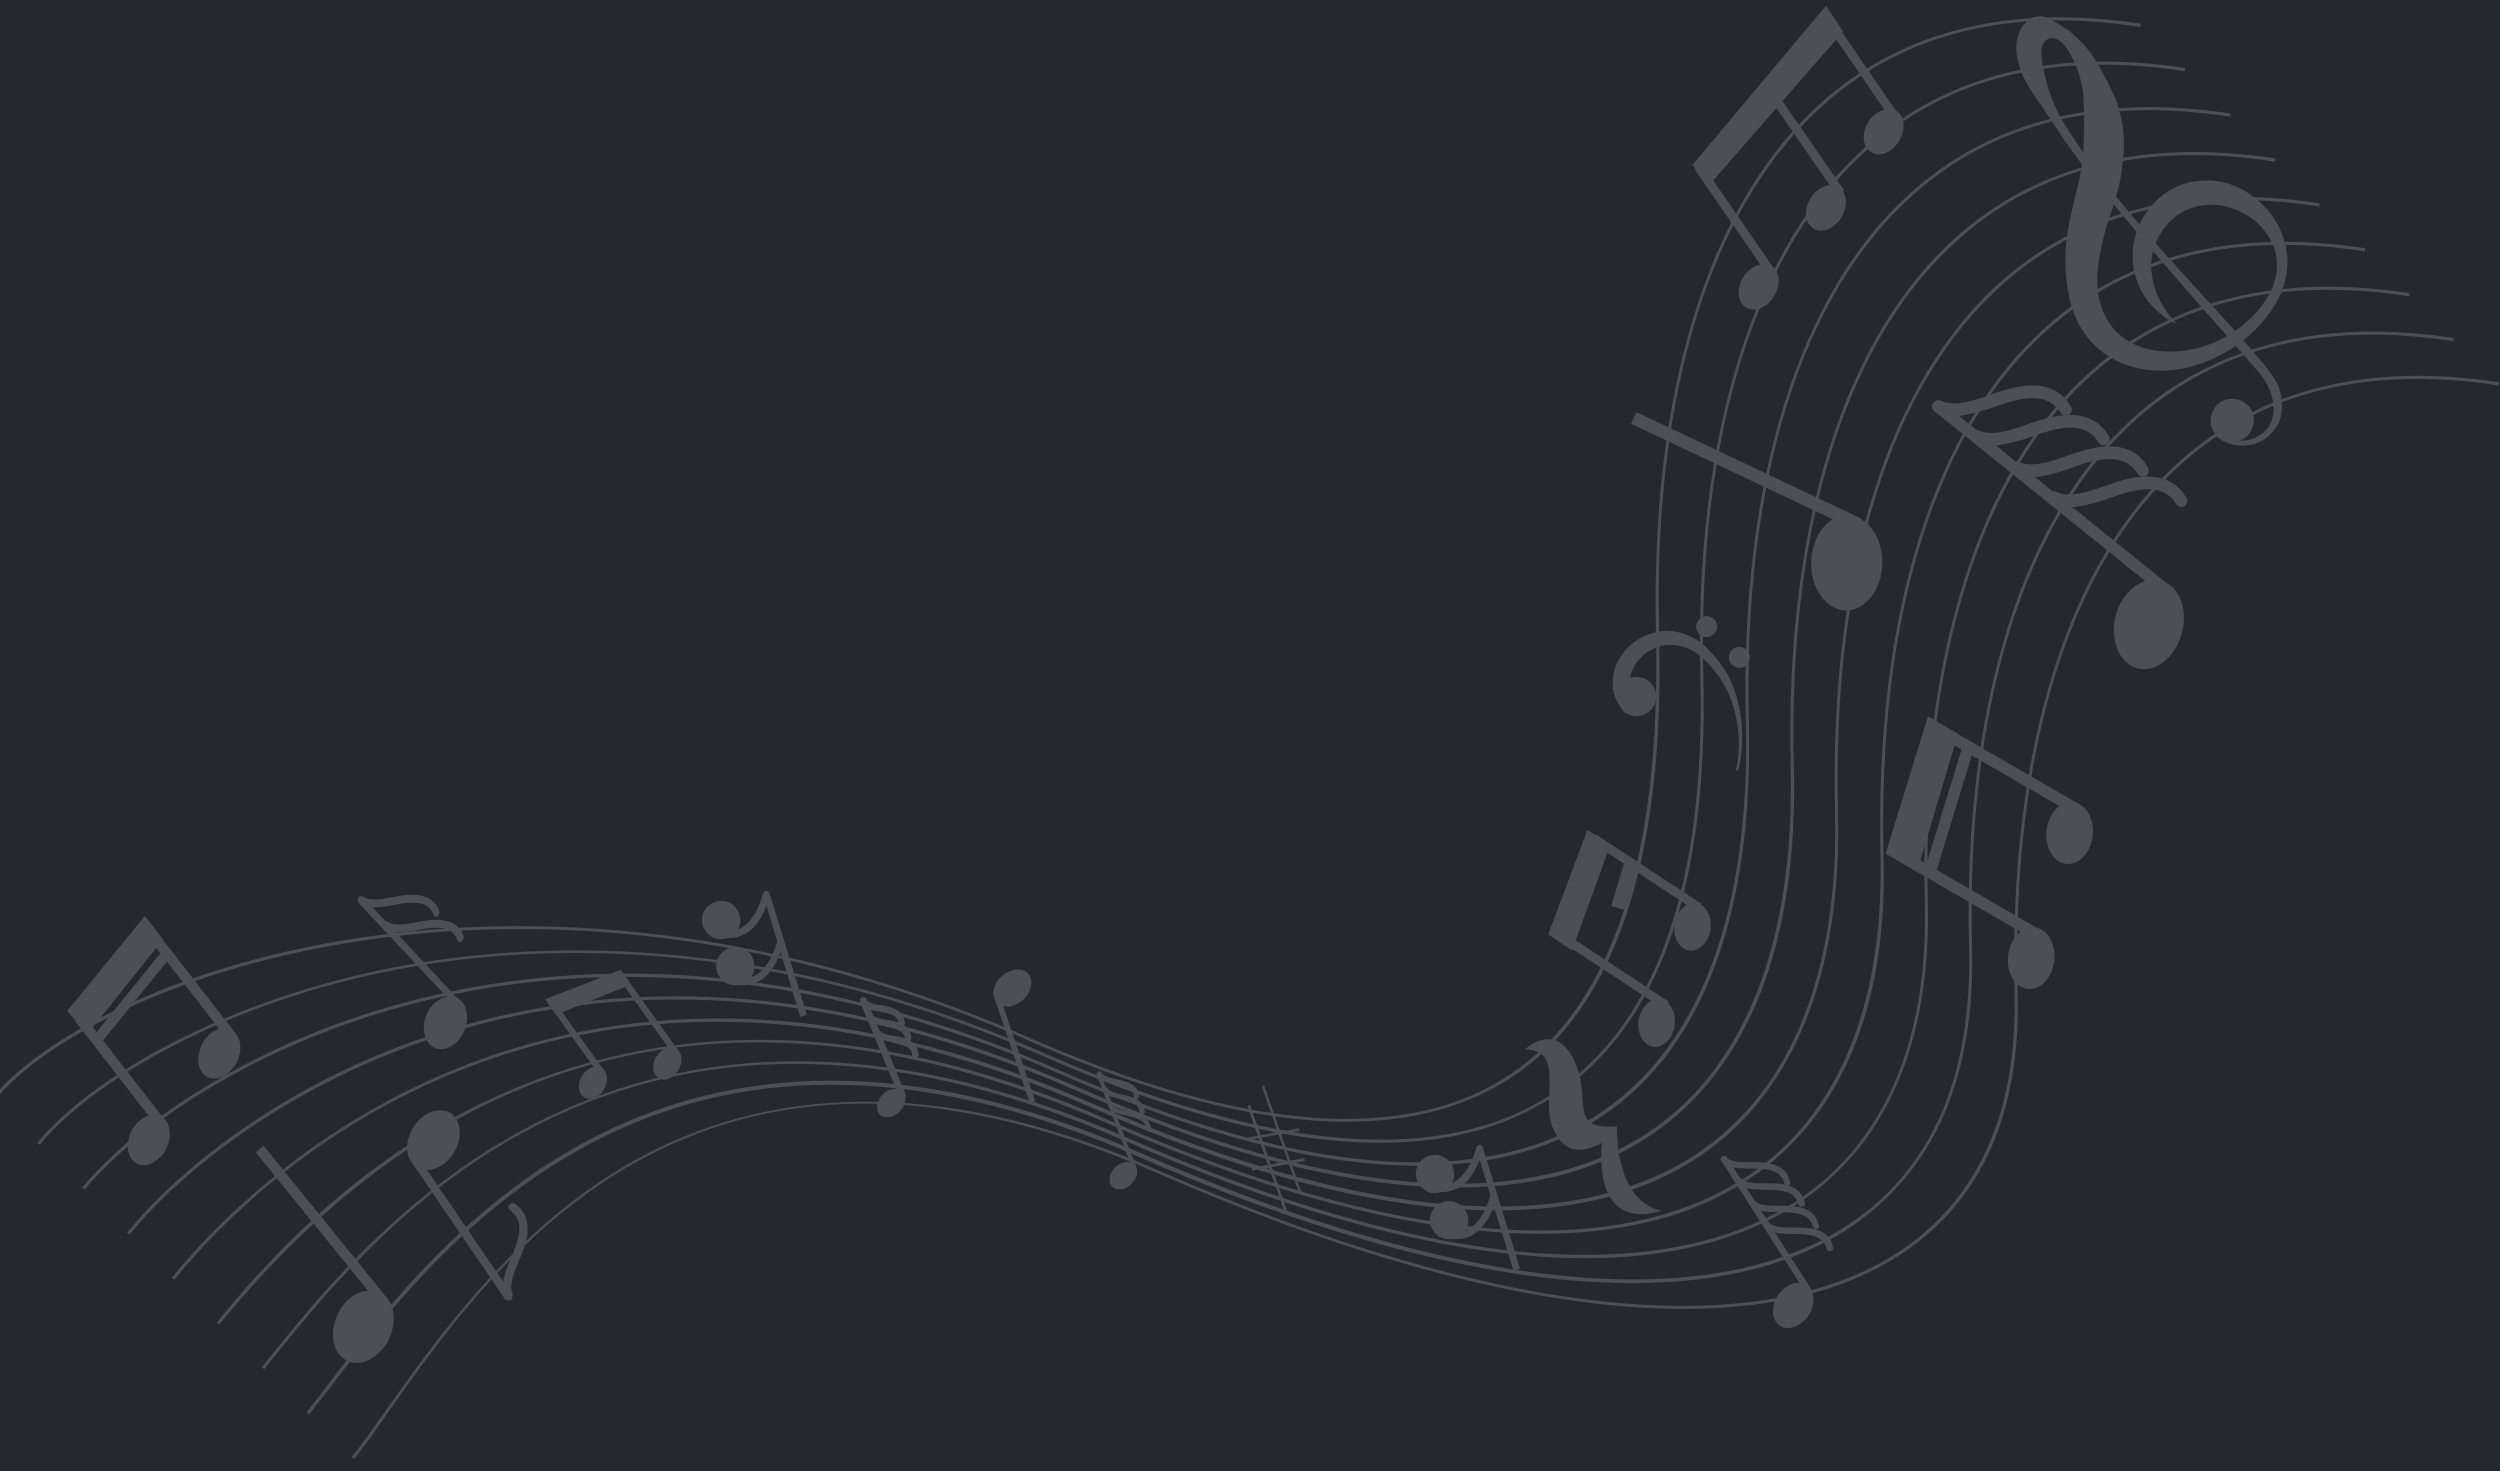 <?xml version="1.0" encoding="utf-8"?>
<!-- Generator: Adobe Illustrator 18.0.0, SVG Export Plug-In . SVG Version: 6.00 Build 0)  -->
<!DOCTYPE svg PUBLIC "-//W3C//DTD SVG 1.1//EN" "http://www.w3.org/Graphics/SVG/1.1/DTD/svg11.dtd">
<svg version="1.1" id="Capa_1" xmlns="http://www.w3.org/2000/svg" xmlns:xlink="http://www.w3.org/1999/xlink" x="0px" y="0px"
	 viewBox="0 0 389.8 229.4" enable-background="new 0 0 389.8 229.4" xml:space="preserve">
<rect x="0" y="0" fill="#222932" width="389.9" height="229.4"/>
<g opacity="0.18">
	<g>
		<path fill="#FFFFFF" d="M59.3,201.6c2.2,1.1,2.7,4.4,1.3,7.3c-1.5,2.9-4.5,4.4-6.6,3.2c-2.2-1.1-2.7-4.4-1.3-7.3
			C54.1,201.9,57.1,200.5,59.3,201.6z"/>
		<g>
			
				<rect x="34.7" y="190.3" transform="matrix(0.63 0.777 -0.777 0.63 167.103 31.792)" fill="#FFFFFF" width="30.9" height="1.6"/>
		</g>
	</g>
	<g>
		<path fill="#FFFFFF" d="M288.1,80.4c3.1,0.1,5.5,3.4,5.4,7.5c-0.1,4.1-2.7,7.3-5.7,7.3c-3.1-0.1-5.5-3.5-5.4-7.5
			C282.5,83.5,285,80.3,288.1,80.4z"/>
		<g>
			
				<rect x="252.8" y="72.5" transform="matrix(0.904 0.428 -0.428 0.904 57.668 -109.471)" fill="#FFFFFF" width="38.7" height="2"/>
		</g>
	</g>
	<g>
		<path fill="#FFFFFF" d="M155.4,156.3c-0.9-1-0.6-2.9,0.8-4.1c1.4-1.2,3.2-1.4,4.1-0.4c0.9,1,0.6,2.9-0.8,4.1
			C158.2,157.1,156.4,157.3,155.4,156.3z"/>
		<g>
			
				<rect x="149.5" y="163.1" transform="matrix(0.319 0.948 -0.948 0.319 262.795 -38.548)" fill="#FFFFFF" width="17.4" height="0.9"/>
		</g>
	</g>
	<g>
		<path fill="#FFFFFF" d="M71.1,155.5c1.6,0.7,2.2,3,1.3,5.2c-0.9,2.2-3,3.4-4.6,2.7c-1.6-0.7-2.2-3-1.3-5.2
			C67.4,156.1,69.5,154.9,71.1,155.5z"/>
		<g>
			<path fill="#FFFFFF" d="M71.8,157.5c-0.2,0-0.3-0.1-0.4-0.2L56.1,141c-0.2-0.2-0.2-0.6,0-0.8c0.2-0.2,0.6-0.2,0.8,0l15.3,16.4
				c0.2,0.2,0.2,0.6,0,0.8C72.1,157.5,71.9,157.5,71.8,157.5z"/>
		</g>
		<g>
			<path fill="#FFFFFF" d="M68.1,143c-0.2,0-0.4-0.1-0.5-0.4c-0.9-2.3-3.6-2-6.2-1.5l-0.5,0.1c-2.8,0.5-3.8,0.3-4.9-0.4
				c-0.3-0.2-0.3-0.5-0.2-0.8c0.2-0.3,0.5-0.3,0.8-0.2c0.7,0.4,1.4,0.7,4,0.2l0.5-0.1c2.1-0.4,6.1-1.2,7.4,2.1
				c0.1,0.3,0,0.6-0.3,0.8C68.3,143,68.2,143,68.1,143z"/>
		</g>
		<g>
			<path fill="#FFFFFF" d="M71.8,146.9c-0.2,0-0.4-0.1-0.5-0.4c-0.9-2.3-3.5-2-6.1-1.5l-0.5,0.1c-2.8,0.5-3.8,0.3-4.9-0.4
				c-0.3-0.2-0.4-0.5-0.2-0.8c0.2-0.3,0.5-0.3,0.8-0.2c0.7,0.4,1.4,0.7,4,0.2l0.5-0.1c2.1-0.4,6.1-1.2,7.4,2.1
				c0.1,0.3,0,0.6-0.3,0.8C71.9,146.9,71.8,146.9,71.8,146.9z"/>
		</g>
	</g>
	<g>
		<path fill="#FFFFFF" d="M281.7,200.4c1.3,0.9,1.4,3,0.3,4.7c-1.2,1.7-3.2,2.5-4.5,1.6c-1.3-0.9-1.4-3-0.3-4.7
			C278.4,200.2,280.4,199.5,281.7,200.4z"/>
		<g>
			<path fill="#FFFFFF" d="M281.9,201.7c-0.2,0-0.3-0.1-0.4-0.2L268.4,181c-0.2-0.2-0.1-0.6,0.2-0.7c0.2-0.2,0.6-0.1,0.7,0.2
				l13.1,20.5c0.2,0.2,0.1,0.6-0.2,0.7C282.1,201.7,282,201.7,281.9,201.7z"/>
		</g>
		<g>
			<path fill="#FFFFFF" d="M278.7,184.9c-0.2,0-0.4-0.2-0.5-0.4c-0.5-2.1-2.8-2.3-5.1-2.3l-0.5,0c-2.5,0-3.4-0.4-4.2-1.1
				c-0.2-0.2-0.2-0.5,0-0.7c0.2-0.2,0.5-0.2,0.7,0c0.5,0.5,1.1,0.8,3.5,0.8l0.4,0c1.9,0,5.5-0.1,6.1,3.1c0.1,0.3-0.1,0.5-0.4,0.6
				C278.8,184.9,278.7,184.9,278.7,184.9z"/>
		</g>
		<g>
			<path fill="#FFFFFF" d="M283.2,191.7c-0.2,0-0.4-0.2-0.5-0.4c-0.5-2.1-2.8-2.3-5.1-2.3l-0.5,0c-2.5,0-3.4-0.4-4.2-1.1
				c-0.2-0.2-0.2-0.5,0-0.7c0.2-0.2,0.5-0.2,0.7,0c0.5,0.5,1.1,0.8,3.5,0.8l0.4,0c1.9,0,5.5-0.1,6.1,3.1c0.1,0.3-0.1,0.5-0.4,0.6
				C283.2,191.7,283.2,191.7,283.2,191.7z"/>
		</g>
		<g>
			<path fill="#FFFFFF" d="M285.3,195.1c-0.2,0-0.4-0.2-0.5-0.4c-0.5-2.1-2.8-2.3-5.1-2.3l-0.4,0c-2.5,0-3.4-0.4-4.2-1.1
				c-0.2-0.2-0.2-0.5,0-0.7c0.2-0.2,0.5-0.2,0.7,0c0.5,0.5,1.1,0.8,3.5,0.8l0.4,0c1.9,0,5.5-0.1,6.1,3.1c0.1,0.3-0.1,0.5-0.4,0.6
				C285.4,195.1,285.3,195.1,285.3,195.1z"/>
		</g>
		<g>
			<path fill="#FFFFFF" d="M280.9,188.2c-0.2,0-0.4-0.2-0.5-0.4c-0.5-2.1-2.8-2.3-5.1-2.3l-0.4,0c-2.5,0-3.4-0.4-4.2-1.1
				c-0.2-0.2-0.2-0.5,0-0.7c0.2-0.2,0.5-0.2,0.7,0c0.5,0.5,1.1,0.8,3.5,0.8l0.4,0c1.9,0,5.5-0.1,6.1,3.1c0.1,0.3-0.1,0.5-0.4,0.6
				C281,188.2,280.9,188.2,280.9,188.2z"/>
		</g>
	</g>
	<g>
		<path fill="#FFFFFF" d="M336.9,90.5c2.9,0.8,4.3,4.5,3.3,8.2c-1,3.8-4.1,6.3-7,5.5c-2.8-0.8-4.3-4.5-3.3-8.3
			C330.9,92.2,334,89.8,336.9,90.5z"/>
		<g>
			<path fill="#FFFFFF" d="M337.7,92.9c-0.2,0-0.4-0.1-0.6-0.2l-35.5-28.6c-0.4-0.3-0.5-0.9-0.1-1.3c0.3-0.4,0.9-0.5,1.3-0.1
				l35.5,28.6c0.4,0.3,0.5,0.9,0.1,1.3C338.3,92.8,338,92.9,337.7,92.9z"/>
		</g>
		<g>
			<path fill="#FFFFFF" d="M304.6,64.9c-1.1,0-1.9-0.2-2.7-0.6c-0.5-0.2-0.7-0.8-0.5-1.3c0.2-0.5,0.8-0.7,1.3-0.5
				c1.2,0.5,2.4,0.8,6.7-0.6l0.8-0.3c3.4-1.2,9.7-3.4,12.7,1.8c0.3,0.5,0.1,1-0.3,1.3c-0.5,0.3-1,0.1-1.3-0.3
				c-2.1-3.5-6.3-2.4-10.5-0.9l-0.8,0.3C307.5,64.5,305.9,64.9,304.6,64.9z"/>
		</g>
		<g>
			<path fill="#FFFFFF" d="M316.7,74.4c-1.1,0-1.9-0.2-2.8-0.6c-0.5-0.2-0.7-0.8-0.5-1.3c0.2-0.5,0.8-0.7,1.3-0.5
				c1.2,0.5,2.5,0.8,6.7-0.6l0.8-0.3c3.4-1.2,9.7-3.4,12.7,1.8c0.3,0.5,0.1,1-0.3,1.3c-0.5,0.3-1,0.1-1.3-0.3
				c-2.1-3.5-6.3-2.4-10.5-0.9l-0.8,0.3C319.6,74.1,317.9,74.4,316.7,74.4z"/>
		</g>
		<g>
			<path fill="#FFFFFF" d="M322.5,79.1c-1.1,0-1.9-0.2-2.7-0.6c-0.5-0.2-0.7-0.8-0.5-1.3c0.2-0.5,0.8-0.7,1.3-0.5
				c1.2,0.5,2.4,0.8,6.7-0.6l0.8-0.3c3.4-1.2,9.7-3.4,12.8,1.8c0.3,0.5,0.1,1-0.3,1.3c-0.5,0.3-1,0.1-1.3-0.3
				c-2.1-3.5-6.3-2.4-10.5-0.9l-0.8,0.3C325.4,78.8,323.8,79.1,322.5,79.1z"/>
		</g>
		<g>
			<path fill="#FFFFFF" d="M310.5,69.5c-1.1,0-1.9-0.2-2.8-0.6c-0.5-0.2-0.7-0.8-0.5-1.3c0.2-0.5,0.8-0.7,1.3-0.5
				c1.2,0.5,2.5,0.8,6.7-0.6l0.8-0.3c3.4-1.2,9.7-3.4,12.8,1.8c0.3,0.5,0.1,1-0.3,1.3c-0.5,0.3-1,0.1-1.3-0.3
				c-2.1-3.5-6.3-2.4-10.5-0.9l-0.8,0.3C313.4,69.1,311.8,69.5,310.5,69.5z"/>
		</g>
	</g>
	<g>
		<path fill="#FFFFFF" d="M176.9,181.6c0.7,0.7,0.5,2.1-0.5,3c-1,1-2.3,1.1-3,0.4c-0.7-0.7-0.5-2.1,0.5-3
			C174.8,181.1,176.2,180.9,176.9,181.6z"/>
		<g>
			<path fill="#FFFFFF" d="M176.9,182.5c-0.1,0-0.3-0.1-0.3-0.2l-5.6-14.7c-0.1-0.2,0-0.4,0.2-0.4c0.2-0.1,0.4,0,0.4,0.2l5.6,14.7
				c0.1,0.2,0,0.4-0.2,0.4C177,182.5,176.9,182.5,176.9,182.5z"/>
		</g>
		<g>
			<path fill="#FFFFFF" d="M177.1,171.4c-0.2,0-0.3-0.1-0.3-0.3c0-1.4-1.5-1.8-2.9-2.1l-0.3-0.1c-1.6-0.3-2.1-0.7-2.5-1.3
				c-0.1-0.1-0.1-0.4,0.1-0.5c0.1-0.1,0.4-0.1,0.5,0.1c0.3,0.4,0.6,0.7,2.1,1l0.3,0.1c1.2,0.2,3.5,0.7,3.5,2.7
				C177.4,171.3,177.3,171.4,177.1,171.4L177.1,171.4z"/>
		</g>
		<g>
			<path fill="#FFFFFF" d="M179,176.4c-0.2,0-0.3-0.1-0.3-0.3c0-1.4-1.5-1.8-2.9-2.1l-0.3-0.1c-1.6-0.3-2.1-0.7-2.5-1.2
				c-0.1-0.1-0.1-0.4,0.1-0.5c0.1-0.1,0.4-0.1,0.5,0.1c0.3,0.4,0.6,0.7,2.1,1l0.3,0.1c1.2,0.2,3.5,0.7,3.5,2.8
				C179.4,176.2,179.2,176.3,179,176.4L179,176.4z"/>
		</g>
		<g>
			<path fill="#FFFFFF" d="M178,173.8c-0.2,0-0.3-0.1-0.3-0.3c0-1.4-1.5-1.8-2.9-2.1l-0.3-0.1c-1.6-0.3-2.1-0.7-2.5-1.3
				c-0.1-0.1-0.1-0.4,0.1-0.5c0.1-0.1,0.4-0.1,0.5,0.1c0.3,0.4,0.6,0.7,2.1,1l0.3,0.1c1.2,0.2,3.5,0.7,3.5,2.8
				C178.4,173.7,178.2,173.8,178,173.8L178,173.8z"/>
		</g>
	</g>
	<g>
		<path fill="#FFFFFF" d="M65,182c-1.8-1.1-2-3.8-0.6-6.2c1.4-2.3,4-3.3,5.8-2.3c1.7,1.1,2,3.8,0.6,6.2C69.4,182,66.8,183.1,65,182z
			"/>
		<g>
			<path fill="#FFFFFF" d="M79.3,202.8c-0.2,0-0.4-0.1-0.6-0.3l-14.6-21.4c-0.2-0.3-0.1-0.7,0.2-0.9c0.3-0.2,0.7-0.1,0.9,0.2
				l14.6,21.4c0.2,0.3,0.1,0.7-0.2,0.9C79.6,202.7,79.5,202.8,79.3,202.8z"/>
		</g>
		<g>
			<path fill="#FFFFFF" d="M79.3,202.6c-0.3,0-0.5-0.2-0.6-0.4c-0.5-1.3-0.5-2.6,0.8-5.6l0.2-0.5c1.2-2.8,2.2-5.7-0.1-7.3
				c-0.3-0.2-0.4-0.6-0.2-0.9c0.2-0.3,0.6-0.4,0.9-0.2c3.4,2.4,1.6,6.7,0.6,8.9l-0.2,0.5c-1.2,2.9-1.1,3.8-0.8,4.6
				c0.1,0.3-0.1,0.7-0.4,0.9C79.4,202.6,79.3,202.6,79.3,202.6z"/>
		</g>
	</g>
	<g>
		<g>
			<path fill="#FFFFFF" d="M93.8,166.5c1,0.6,1.1,2.1,0.4,3.3c-0.7,1.3-2.1,1.9-3.1,1.3c-1-0.6-1.1-2.1-0.4-3.3
				C91.5,166.5,92.9,166,93.8,166.5z"/>
			<g>
				
					<rect x="82.8" y="161.1" transform="matrix(0.583 0.813 -0.813 0.583 168.83 -5.557)" fill="#FFFFFF" width="14" height="1"/>
			</g>
		</g>
		<g>
			<path fill="#FFFFFF" d="M105.4,163.5c1,0.6,1.1,2.1,0.4,3.3c-0.8,1.3-2.1,1.9-3.1,1.3c-1-0.6-1.1-2.1-0.4-3.3
				C103.1,163.5,104.5,162.9,105.4,163.5z"/>
			<g>
				
					<rect x="94.3" y="157.9" transform="matrix(0.583 0.813 -0.813 0.583 171.063 -16.218)" fill="#FFFFFF" width="14" height="1"/>
			</g>
		</g>
		<polygon fill="#FFFFFF" points="98.4,153.5 86.7,158.2 85,155.8 96.8,151.2 		"/>
	</g>
	<g>
		<g>
			<g>
				<path fill="#FFFFFF" d="M25.1,174.1c1.5,0.8,1.8,3.1,0.8,5.1c-1.1,2-3.2,3-4.6,2.2c-1.5-0.8-1.8-3.1-0.8-5.1
					C21.6,174.3,23.7,173.3,25.1,174.1z"/>
				<g>
					
						<rect x="8.2" y="166.3" transform="matrix(0.614 0.79 -0.79 0.614 139.286 49.617)" fill="#FFFFFF" width="21.5" height="1.6"/>
				</g>
			</g>
			<g>
				<path fill="#FFFFFF" d="M36.1,160.6c1.5,0.8,1.8,3.1,0.8,5.1c-1.1,2-3.2,3-4.6,2.2c-1.5-0.8-1.8-3.1-0.8-5.1
					C32.6,160.7,34.6,159.8,36.1,160.6z"/>
				<g>
					
						<rect x="18.9" y="152.3" transform="matrix(0.614 0.79 -0.79 0.614 132.344 35.813)" fill="#FFFFFF" width="21.5" height="1.6"/>
				</g>
			</g>
			<polygon fill="#FFFFFF" points="13.5,161.4 25.4,146.5 22.6,142.8 10.5,157.6 			"/>
		</g>
		<g>
			
				<rect x="19.7" y="146.6" transform="matrix(0.777 0.63 -0.63 0.777 102.497 21.792)" fill="#FFFFFF" width="1.6" height="17.7"/>
		</g>
	</g>
	<g>
		<g>
			<g>
				<path fill="#FFFFFF" d="M258.9,155.8c1.5,0.3,2.5,2.1,2.2,4.2c-0.3,2-1.9,3.5-3.4,3.2c-1.5-0.3-2.5-2.1-2.2-4.2
					C255.9,157,257.4,155.5,258.9,155.8z"/>
				<g>
					
						<rect x="241.7" y="150.8" transform="matrix(0.835 0.55 -0.55 0.835 124.98 -113.434)" fill="#FFFFFF" width="19.6" height="1.4"/>
				</g>
			</g>
			<g>
				<path fill="#FFFFFF" d="M264.5,140.8c1.5,0.3,2.5,2.1,2.2,4.2c-0.3,2-1.9,3.5-3.4,3.2c-1.5-0.3-2.5-2.1-2.2-4.2
					C261.4,142,263,140.6,264.5,140.8z"/>
				<g>
					
						<rect x="246.8" y="135.5" transform="matrix(0.835 0.55 -0.55 0.835 117.363 -118.742)" fill="#FFFFFF" width="19.6" height="1.4"/>
				</g>
			</g>
			<polygon fill="#FFFFFF" points="245.1,148.2 251.1,131.7 247.5,129.4 241.4,145.7 			"/>
		</g>
		<g>
			
				<rect x="252.2" y="134.3" transform="matrix(0.958 0.288 -0.288 0.958 50.393 -67.034)" fill="#FFFFFF" width="2.1" height="7.3"/>
		</g>
	</g>
	<g>
		<g>
			<g>
				<path fill="#FFFFFF" d="M317.2,144.6c2,0.2,3.4,2.5,3.1,5.2c-0.3,2.6-2.1,4.6-4.1,4.4c-2-0.2-3.4-2.5-3.1-5.2
					C313.4,146.4,315.3,144.4,317.2,144.6z"/>
				<g>
					
						<rect x="294.8" y="138.9" transform="matrix(0.866 0.501 -0.501 0.866 111.358 -135.178)" fill="#FFFFFF" width="25.2" height="1.8"/>
				</g>
			</g>
			<g>
				<path fill="#FFFFFF" d="M323.2,125.1c2,0.2,3.4,2.5,3.1,5.2c-0.3,2.6-2.1,4.6-4.1,4.4c-2-0.2-3.4-2.5-3.1-5.2
					C319.4,126.8,321.3,124.8,323.2,125.1z"/>
				<g>
					
						<rect x="300.2" y="118.9" transform="matrix(0.866 0.501 -0.501 0.866 102.056 -140.55)" fill="#FFFFFF" width="25.2" height="1.8"/>
				</g>
			</g>
			<polygon fill="#FFFFFF" points="298.9,135.9 305.3,114.4 300.6,111.7 294,133.1 			"/>
		</g>
		<g>
			
				<rect x="303" y="116" transform="matrix(0.956 0.293 -0.293 0.956 50.383 -83.529)" fill="#FFFFFF" width="1.8" height="20.8"/>
		</g>
	</g>
	<g>
		<g>
			<path fill="#FFFFFF" d="M276.2,41.5c1.3,0.8,1.5,2.9,0.4,4.7c-1.1,1.8-3.1,2.6-4.4,1.7c-1.3-0.8-1.5-2.9-0.4-4.7
				C272.9,41.5,274.9,40.7,276.2,41.5z"/>
			<g>
				
					<rect x="260.8" y="33.7" transform="matrix(0.567 0.823 -0.823 0.567 145.352 -207.992)" fill="#FFFFFF" width="19.7" height="1.4"/>
			</g>
		</g>
		<g>
			<path fill="#FFFFFF" d="M286.7,29.2c1.3,0.8,1.5,2.9,0.4,4.7c-1.1,1.8-3.1,2.6-4.4,1.7c-1.3-0.8-1.5-2.9-0.4-4.7
				C283.4,29.1,285.4,28.4,286.7,29.2z"/>
			<g>
				
					<rect x="271.3" y="21.3" transform="matrix(0.568 0.823 -0.823 0.568 139.73 -221.977)" fill="#FFFFFF" width="19.8" height="1.4"/>
			</g>
		</g>
		<g>
			<path fill="#FFFFFF" d="M295.7,17.3c1.3,0.8,1.5,2.9,0.4,4.7c-1.1,1.8-3.1,2.6-4.4,1.7c-1.3-0.8-1.5-2.9-0.4-4.7
				C292.4,17.3,294.4,16.5,295.7,17.3z"/>
			<g>
				
					<rect x="280.4" y="9.6" transform="matrix(0.567 0.824 -0.824 0.567 134.004 -234.564)" fill="#FFFFFF" width="19.7" height="1.4"/>
			</g>
		</g>
		<polygon fill="#FFFFFF" points="266.2,29.2 287.4,4.9 284.7,0.9 263.9,25.7 		"/>
	</g>
	<g>
		<path fill="#FFFFFF" d="M115.3,142.6c0.5,1.6-0.4,3.2-2,3.7c-1.6,0.5-3.2-0.4-3.7-2c-0.5-1.6,0.4-3.2,2-3.7
			C113.2,140.1,114.8,141,115.3,142.6z"/>
		<g>
			<path fill="#FFFFFF" d="M124.8,158.6l-5.3-17.4c-0.8,2.2-2,3.8-3.5,4.5c-1.4,0.7-3,0.8-4.8,0.1l0.3-1c1.5,0.5,2.9,0.5,4-0.1
				c1.5-0.8,2.7-2.6,3.5-5.4c0.1-0.2,0.2-0.4,0.5-0.4c0.2,0,0.4,0.1,0.5,0.4l5.8,18.9L124.8,158.6z"/>
		</g>
		<path fill="#FFFFFF" d="M117.5,149.8c0.5,1.6-0.4,3.2-2,3.7c-1.6,0.5-3.2-0.4-3.7-2c-0.5-1.6,0.4-3.2,2-3.7
			C115.4,147.4,117.1,148.2,117.5,149.8z"/>
		<g>
			<path fill="#FFFFFF" d="M115.8,153.6c-0.8,0-1.6-0.1-2.4-0.4l0.3-1c1.5,0.5,2.9,0.5,4-0.1c1.5-0.8,2.7-2.6,3.5-5.4l1,0.3
				c-0.9,3.1-2.2,5.1-4,6.1C117.4,153.4,116.6,153.6,115.8,153.6z"/>
		</g>
	</g>
	<g>
		<path fill="#FFFFFF" d="M226.6,182.2c0.5,1.6-0.4,3.2-2,3.7c-1.6,0.5-3.2-0.4-3.7-2c-0.5-1.6,0.4-3.2,2-3.7
			C224.4,179.7,226.1,180.6,226.6,182.2z"/>
		<g>
			<path fill="#FFFFFF" d="M236,198.2l-5.3-17.4c-0.8,2.2-2,3.8-3.5,4.5c-1.4,0.7-3.1,0.8-4.8,0.1l0.3-1c1.5,0.5,2.9,0.5,4-0.1
				c1.5-0.8,2.7-2.6,3.5-5.4c0.1-0.2,0.3-0.4,0.5-0.4h0c0.2,0,0.4,0.1,0.5,0.4l5.8,18.9L236,198.2z"/>
		</g>
		<path fill="#FFFFFF" d="M228.8,189.4c0.5,1.6-0.4,3.2-2,3.7c-1.6,0.5-3.2-0.4-3.7-2c-0.5-1.6,0.4-3.2,2-3.7
			C226.7,187,228.3,187.8,228.8,189.4z"/>
		<g>
			<path fill="#FFFFFF" d="M227,193.2c-0.8,0-1.6-0.1-2.4-0.4l0.3-1c1.5,0.5,2.9,0.5,4-0.1c1.5-0.8,2.7-2.6,3.5-5.4l1,0.3
				c-0.9,3.1-2.2,5.1-4,6.1C228.7,193,227.9,193.2,227,193.2z"/>
		</g>
	</g>
	<g>
		<g>
			
				<rect x="188.8" y="180.5" transform="matrix(0.33 0.944 -0.944 0.33 302.981 -65.477)" fill="#FFFFFF" width="17.7" height="0.4"/>
		</g>
		<g>
			
				<rect x="188.8" y="180.5" transform="matrix(0.33 0.944 -0.944 0.33 302.981 -65.477)" fill="#FFFFFF" width="17.7" height="0.4"/>
		</g>
		<g>
			
				<rect x="191" y="177.5" transform="matrix(0.33 0.944 -0.944 0.33 301.634 -69.629)" fill="#FFFFFF" width="17.7" height="0.4"/>
		</g>
		<g>
			
				<rect x="198.2" y="172.8" transform="matrix(0.176 0.984 -0.984 0.176 337.702 -49.522)" fill="#FFFFFF" width="0.4" height="8.3"/>
		</g>
		<g>
			
				<rect x="199.1" y="177.2" transform="matrix(0.181 0.984 -0.984 0.181 341.676 -47.384)" fill="#FFFFFF" width="0.4" height="8.3"/>
		</g>
		<g>
			
				<rect x="199.1" y="177.2" transform="matrix(0.181 0.984 -0.984 0.181 341.676 -47.384)" fill="#FFFFFF" width="0.4" height="8.3"/>
		</g>
	</g>
	<g>
		<path fill="#FFFFFF" d="M351,63.9c0.9,1.6,0.3,3.7-1.3,4.6c-1.6,0.9-3.7,0.3-4.6-1.3c-0.9-1.6-0.3-3.7,1.3-4.6
			C348.1,61.7,350.1,62.3,351,63.9z"/>
		<path fill="#FFFFFF" d="M346.1,67c0.1,0,0.4,0.8,1.8,1.4c1.3,0.6,4.1,0.5,5.8-1.8c1.5-2.3,0.9-6.1-2-9.1
			c-2.7-3.2-5.9-6.7-9.3-10.6c-3.4-3.9-7.1-8.1-10.9-12.7c-3.8-4.6-7.8-9.4-11.4-15c-0.9-1.4-1.9-2.8-2.8-4.2c-1-1.4-2-3-2.5-4.9
			l-0.1-0.4c0-0.1,0-0.1-0.1-0.2l0-0.1c0-0.2-0.1-0.4-0.1-0.7c-0.1-0.6-0.1-1.1-0.1-1.6c0.1-1.1,0.3-2.7,1.9-4
			c0.8-0.6,2-0.7,2.7-0.4c0.8,0.3,1.5,0.8,1.9,1c1.1,0.7,1.7,1,2.4,1.7c2.8,2.3,4.6,5.8,6.2,9.2c1.6,3.5,2,7.5,1.4,11.3
			c-0.2,1.9-0.6,3.7-1.2,5.5c-0.1,0.5-0.3,0.9-0.4,1.3l-0.4,1.2c-0.3,0.8-0.5,1.6-0.7,2.3c-0.8,3-1.4,6.2-1.1,9.1
			c0.3,2.9,1.6,5.6,3.9,7.3c2.2,1.7,5.3,2.4,8.3,2.2c6-0.3,11.8-4,14.5-8.9c1.4-2.4,1.6-5.4,0.6-7.7c-1-2.4-2.9-4.1-4.9-5.1
			c-4.1-2.1-8.4-1.2-10.9,1.2c-2.6,2.4-3.5,5.8-3.1,8.4c0.3,2.7,1.5,4.7,2.4,6c1,1.3,1.6,1.9,1.6,1.9s-0.2-0.1-0.6-0.3
			c-0.4-0.2-0.9-0.5-1.6-1c-1.3-1-3.3-2.8-4.3-6.1c-1-3.2-0.6-8,2.9-11.6c1.7-1.8,4.2-3.2,7-3.4c2.9-0.3,5.8,0.5,8.2,2.3
			c2.4,1.7,4.3,4.2,5.1,7.2c0.9,2.9,0.4,6.2-1,9c-3,5.5-8.7,9.7-15.6,10.9c-3.4,0.5-7.3,0.1-10.6-1.9c-3.4-2-5.7-5.7-6.4-9.5
			c-0.8-3.8-0.7-7.6,0-11.3c0.2-1,0.4-1.9,0.6-2.7l0.6-2.5c0.4-1.5,0.7-3.1,0.9-4.6c0.3-3.1,0.3-6.1,0.2-9.3
			c-0.1-2.7-0.9-5.4-2.3-7.7c-0.6-1-1.6-2.4-3-2.1c-2.1,0.5-1.1,4.2-0.8,5.6c0.5,2.4,1.4,4.8,2.6,6.9c3.3,5.5,7.1,10.5,10.9,15
			c3.8,4.5,7.6,8.7,11.1,12.5c3.5,3.8,6.7,7.3,9.4,10.6c0.7,0.8,1.3,1.6,1.9,2.6c0.6,0.9,0.9,1.9,1,2.9c0.4,2-0.2,4-1.3,5.2
			c-1.1,1.3-2.5,1.9-3.7,2.1c-1.2,0.2-2.3,0-3.1-0.2c-1.7-0.6-2.2-1.5-2.2-1.4L346.1,67z"/>
	</g>
	<g>
		<path fill="#FFFFFF" d="M267.2,96.5c0.7,0.6,0.7,1.7,0.1,2.3c-0.6,0.7-1.7,0.7-2.3,0.1c-0.7-0.6-0.7-1.7-0.1-2.3
			C265.5,95.9,266.6,95.9,267.2,96.5z"/>
		<path fill="#FFFFFF" d="M272.3,101.3c0.7,0.6,0.7,1.7,0.1,2.3c-0.6,0.7-1.7,0.7-2.3,0.1c-0.7-0.6-0.7-1.7-0.1-2.3
			C270.6,100.7,271.6,100.7,272.3,101.3z"/>
		<path fill="#FFFFFF" d="M257.3,106.4c1.2,1.2,1.3,3.1,0.1,4.3c-1.2,1.2-3.1,1.3-4.3,0.1c-1.2-1.2-1.3-3.1-0.1-4.3
			C254.1,105.3,256.1,105.2,257.3,106.4z"/>
		<path fill="#FFFFFF" d="M270.7,120c0,0,0.1-0.6,0.3-1.7c0.1-1.1,0.2-2.7,0-4.5c-0.2-1.9-0.7-4-1.7-6.1c-0.5-1-1.1-2.1-1.9-3
			c-0.3-0.5-0.8-0.9-1.2-1.4c-0.4-0.4-0.8-0.8-1.3-1.2c-1.8-1.4-4.3-1.9-6.2-1.3c-2,0.6-3.5,2.1-4.1,3.5c-0.7,1.4-0.4,2.7-0.1,3.3
			c0.4,0.7,0.7,1,0.7,1c0.6,0.6,0.7,1.5,0.1,2.2c-0.6,0.6-1.5,0.7-2.2,0.1c-0.1-0.1-0.2-0.2-0.2-0.2l0-0.1c0,0-0.1-0.2-0.3-0.5
			c-0.2-0.3-0.5-0.8-0.8-1.5c-0.5-1.3-0.6-3.6,0.5-5.6c1.1-2,3.1-3.8,5.8-4.4c2.7-0.7,5.7,0.3,7.7,2.1c0.9,0.9,1.9,1.9,2.6,3
			c0.8,1,1.4,2.2,1.8,3.3c0.9,2.3,1.3,4.5,1.4,6.5c0.2,3.9-0.5,6.4-0.5,6.4c0,0.1-0.2,0.2-0.3,0.2
			C270.7,120.3,270.6,120.2,270.7,120z"/>
	</g>
	<g>
		<path fill="#FFFFFF" d="M140.7,170.2c0.7,0.7,0.6,2.1-0.4,3.1c-1,1-2.3,1.2-3.1,0.5c-0.7-0.7-0.6-2.1,0.4-3.1
			C138.5,169.7,139.9,169.5,140.7,170.2z"/>
		<g>
			<path fill="#FFFFFF" d="M140.7,171.3c-0.2,0-0.4-0.1-0.5-0.3l-6.1-14.8c-0.1-0.3,0-0.6,0.3-0.7c0.3-0.1,0.6,0,0.7,0.3l6.1,14.8
				c0.1,0.3,0,0.6-0.3,0.7C140.8,171.3,140.7,171.3,140.7,171.3z"/>
		</g>
		<g>
			<path fill="#FFFFFF" d="M140.6,160.1c-0.3,0-0.5-0.2-0.5-0.5c0-1.3-1.5-1.6-2.9-1.9l-0.3,0c-1.7-0.3-2.2-0.7-2.7-1.3
				c-0.2-0.2-0.1-0.6,0.1-0.7c0.2-0.2,0.6-0.1,0.7,0.1c0.2,0.3,0.5,0.6,2,0.9l0.3,0c1.2,0.2,3.7,0.6,3.8,2.9
				C141.1,159.8,140.9,160,140.6,160.1L140.6,160.1z"/>
		</g>
		<g>
			<path fill="#FFFFFF" d="M142.7,165c-0.3,0-0.5-0.2-0.5-0.5c0-1.3-1.5-1.6-2.9-1.9l-0.3-0.1c-1.7-0.3-2.2-0.7-2.7-1.3
				c-0.2-0.2-0.1-0.6,0.1-0.7c0.2-0.2,0.6-0.1,0.7,0.1c0.2,0.3,0.5,0.6,2,0.9l0.3,0c1.2,0.2,3.7,0.6,3.8,2.9
				C143.2,164.8,143,165,142.7,165C142.7,165,142.7,165,142.7,165z"/>
		</g>
		<g>
			<path fill="#FFFFFF" d="M141.6,162.5c-0.3,0-0.5-0.2-0.5-0.5c0-1.3-1.5-1.6-2.9-1.9l-0.3-0.1c-1.7-0.3-2.2-0.7-2.7-1.3
				c-0.2-0.2-0.1-0.6,0.1-0.7c0.2-0.2,0.6-0.1,0.7,0.1c0.2,0.3,0.4,0.6,2,0.9l0.3,0c1.2,0.2,3.7,0.6,3.8,2.9
				C142.1,162.2,141.9,162.4,141.6,162.5C141.6,162.5,141.6,162.5,141.6,162.5z"/>
		</g>
	</g>
	<path fill="#FFFFFF" d="M259.1,188.8c-11.3,3.3-9.3-10.6-9.3-10.6c-2.6,1.3-5.6,2.2-7.6-2.1c-2.1-4.7,2-12.3-4.4-12.5
		c0,0,5.3-5.1,8.2,3.1c1.8,5.2-1.2,9.6,6.1,8.9C252.2,175.6,251.5,187.1,259.1,188.8z"/>
	<g>
		<g>
			<path fill="#FFFFFF" d="M209.9,174.9c-13.7,0-30.3-4.2-49.6-12.7c-44.3-19.4-81.7-19.1-105.3-15.3c-28.4,4.5-48.4,15.6-55.8,24.6
				l-0.4-0.3c7.4-9.1,27.6-20.3,56.1-24.8c23.6-3.7,61.1-4.1,105.6,15.4c33.5,14.7,58.8,16.6,75,5.7c15.9-10.7,23.5-33.8,22.7-68.8
				c-0.9-37.9,8.3-67.3,26-82.9c12.6-11.1,29.3-15.2,49.6-12.1l-0.1,0.5c-20.2-3.1-36.7,0.9-49.2,12c-17.6,15.5-26.8,44.8-25.8,82.5
				c0.9,35.2-6.8,58.5-22.9,69.2C228.7,172.6,220.1,174.9,209.9,174.9z"/>
		</g>
		<g>
			<path fill="#FFFFFF" d="M6.2,178.5l-0.4-0.3c7.8-9.5,27.4-21.5,53.8-27c22.8-4.7,59.2-6.2,103.4,13.1c35.5,15.5,62.2,17.6,79.4,6
				c15.9-10.7,23.5-32.4,22.7-64.7c-0.9-37.9,8.3-67.3,26-82.9c12.6-11.1,29.3-15.2,49.6-12.1l-0.1,0.5c-20.2-3.1-36.7,0.9-49.2,12
				c-17.6,15.5-26.8,44.8-25.8,82.5c0.8,32.5-6.9,54.4-23,65.1c-17.4,11.7-44.3,9.7-79.9-6c-44-19.3-80.3-17.8-103-13.1
				C33.4,157.1,13.9,169.1,6.2,178.5z"/>
		</g>
		<g>
			<path fill="#FFFFFF" d="M13.2,185.5l-0.4-0.3C26,168.9,82.6,130.6,165.5,167c37.6,16.5,66,18.7,84.2,6.4
				c15.4-10.4,23.2-31.4,22.5-60.7c-0.9-37.9,8.3-67.3,26-82.9c12.6-11.1,29.3-15.2,49.6-12.1l-0.1,0.5c-20.2-3.1-36.7,0.9-49.2,12
				c-17.6,15.5-26.8,44.8-25.8,82.5c0.7,29.5-7.1,50.7-22.7,61.2c-18.4,12.3-46.8,10.2-84.6-6.4C82.6,131.2,26.4,169.3,13.2,185.5z"
				/>
		</g>
		<g>
			<path fill="#FFFFFF" d="M20.2,192.5l-0.4-0.3c8.5-10.4,25.8-24.1,49.3-31.4c30.6-9.5,63.9-6.6,98.9,8.7c20.5,9,38.6,14,53.9,14.9
				c14.2,0.9,26.1-1.8,35.2-7.9c15.1-10.1,22.7-29.8,22.1-56.8c-0.9-37.9,8.3-67.3,26-82.9c12.6-11.1,29.3-15.2,49.6-12.1l-0.1,0.5
				c-20.2-3.1-36.7,0.9-49.2,12c-17.6,15.5-26.8,44.8-25.8,82.5c0.7,27.2-7,47-22.3,57.3c-9.2,6.2-21.2,8.9-35.6,8
				c-15.3-0.9-33.5-6-54.1-15c-34.9-15.3-68-18.2-98.5-8.7C45.9,168.6,28.6,182.2,20.2,192.5z"/>
		</g>
		<g>
			<path fill="#FFFFFF" d="M27.2,199.5l-0.4-0.3c5.6-6.9,21.5-24.1,47-33.6c29.3-10.9,61.8-8.7,96.6,6.5c41.9,18.3,74.5,21,94.3,7.7
				c14.6-9.8,22-28.2,21.4-53.1c-0.9-37.9,8.3-67.3,26-82.9c12.6-11.1,29.3-15.2,49.6-12.1l-0.1,0.5c-20.1-3.1-36.7,0.9-49.2,12
				c-17.6,15.5-26.8,44.8-25.8,82.5c0.6,25.1-6.9,43.7-21.6,53.6c-20,13.4-52.7,10.8-94.8-7.6C87.4,136.3,39.8,184,27.2,199.5z"/>
		</g>
		<g>
			<path fill="#FFFFFF" d="M34.2,206.5l-0.4-0.3c8.8-10.8,23-26.2,44.8-35.8c28-12.3,59.8-10.9,94.4,4.3
				c44.5,19.5,78.9,22.4,99.6,8.6c14-9.4,21.1-26.6,20.6-49.6c-0.9-37.9,8.3-67.3,26-82.9c12.6-11.1,29.3-15.2,49.6-12.1l-0.1,0.5
				c-20.1-3.1-36.7,0.9-49.2,12c-17.6,15.5-26.8,44.8-25.8,82.5c0.6,23.2-6.6,40.5-20.8,50c-20.8,14-55.4,11-100.1-8.5
				C117.5,151,70.9,161.5,34.2,206.5z"/>
		</g>
		<g>
			<path fill="#FFFFFF" d="M41.2,213.5l-0.4-0.3c0.5-0.6,1-1.3,1.6-2c8.1-10,21.7-26.8,43.2-37.1c26.2-12.5,56.4-11.4,89.9,3.2
				c23.8,10.4,45.1,16.5,63.1,18c17.4,1.4,31.5-1.4,41.9-8.3c13.4-9,20.2-25,19.6-46.3c-0.9-37.9,8.3-67.3,26-82.9
				c12.6-11.1,29.3-15.2,49.6-12.1l-0.1,0.5c-20.2-3.1-36.7,0.9-49.2,12c-17.6,15.5-26.8,44.8-25.8,82.5
				c0.5,21.5-6.3,37.6-19.9,46.7c-10.5,7-24.7,9.9-42.2,8.4c-18.1-1.5-39.4-7.6-63.3-18c-77.7-34-116.1,13.5-132.5,33.8
				C42.2,212.2,41.7,212.9,41.2,213.5z"/>
		</g>
		<g>
			<path fill="#FFFFFF" d="M48.2,220.5l-0.4-0.3c1.2-1.5,2.5-3.2,4-5.2c16.8-22,51.9-67.7,126.1-35.2c49.5,21.7,88.8,25.6,110.5,11
				c12.9-8.6,19.1-23.1,18.6-43.1c-0.9-37.9,8.3-67.3,26-82.9c12.6-11.1,29.3-15.2,49.6-12.1l-0.1,0.5c-20.1-3.1-36.7,0.9-49.2,12
				c-17.6,15.5-26.8,44.8-25.8,82.5c0.5,20.2-5.9,34.8-18.9,43.6c-21.9,14.7-61.4,10.8-111-10.9C103.9,148,69,193.5,52.2,215.4
				C50.7,217.3,49.4,219,48.2,220.5z"/>
		</g>
		<g>
			<path fill="#FFFFFF" d="M55.2,227.5l-0.4-0.3c1.7-2.1,3.6-4.8,5.8-7.9c8.1-11.4,20.4-28.7,39.3-38.9c22.6-12.1,49.6-11.5,80.5,2
				c52.6,23,93.8,27.5,116.1,12.5c12.1-8.2,18.1-21.7,17.6-40.3c-0.9-37.9,8.3-67.3,26-82.9c12.6-11.1,29.3-15.2,49.6-12.1l-0.1,0.5
				c-20.2-3.1-36.7,0.9-49.2,12c-17.6,15.5-26.8,44.8-25.8,82.5c0.5,18.8-5.5,32.4-17.8,40.7c-22.4,15.1-63.8,10.6-116.6-12.5
				c-71-31.1-102.4,13-119.2,36.7C58.8,222.7,56.9,225.4,55.2,227.5z"/>
		</g>
	</g>
</g>
</svg>
